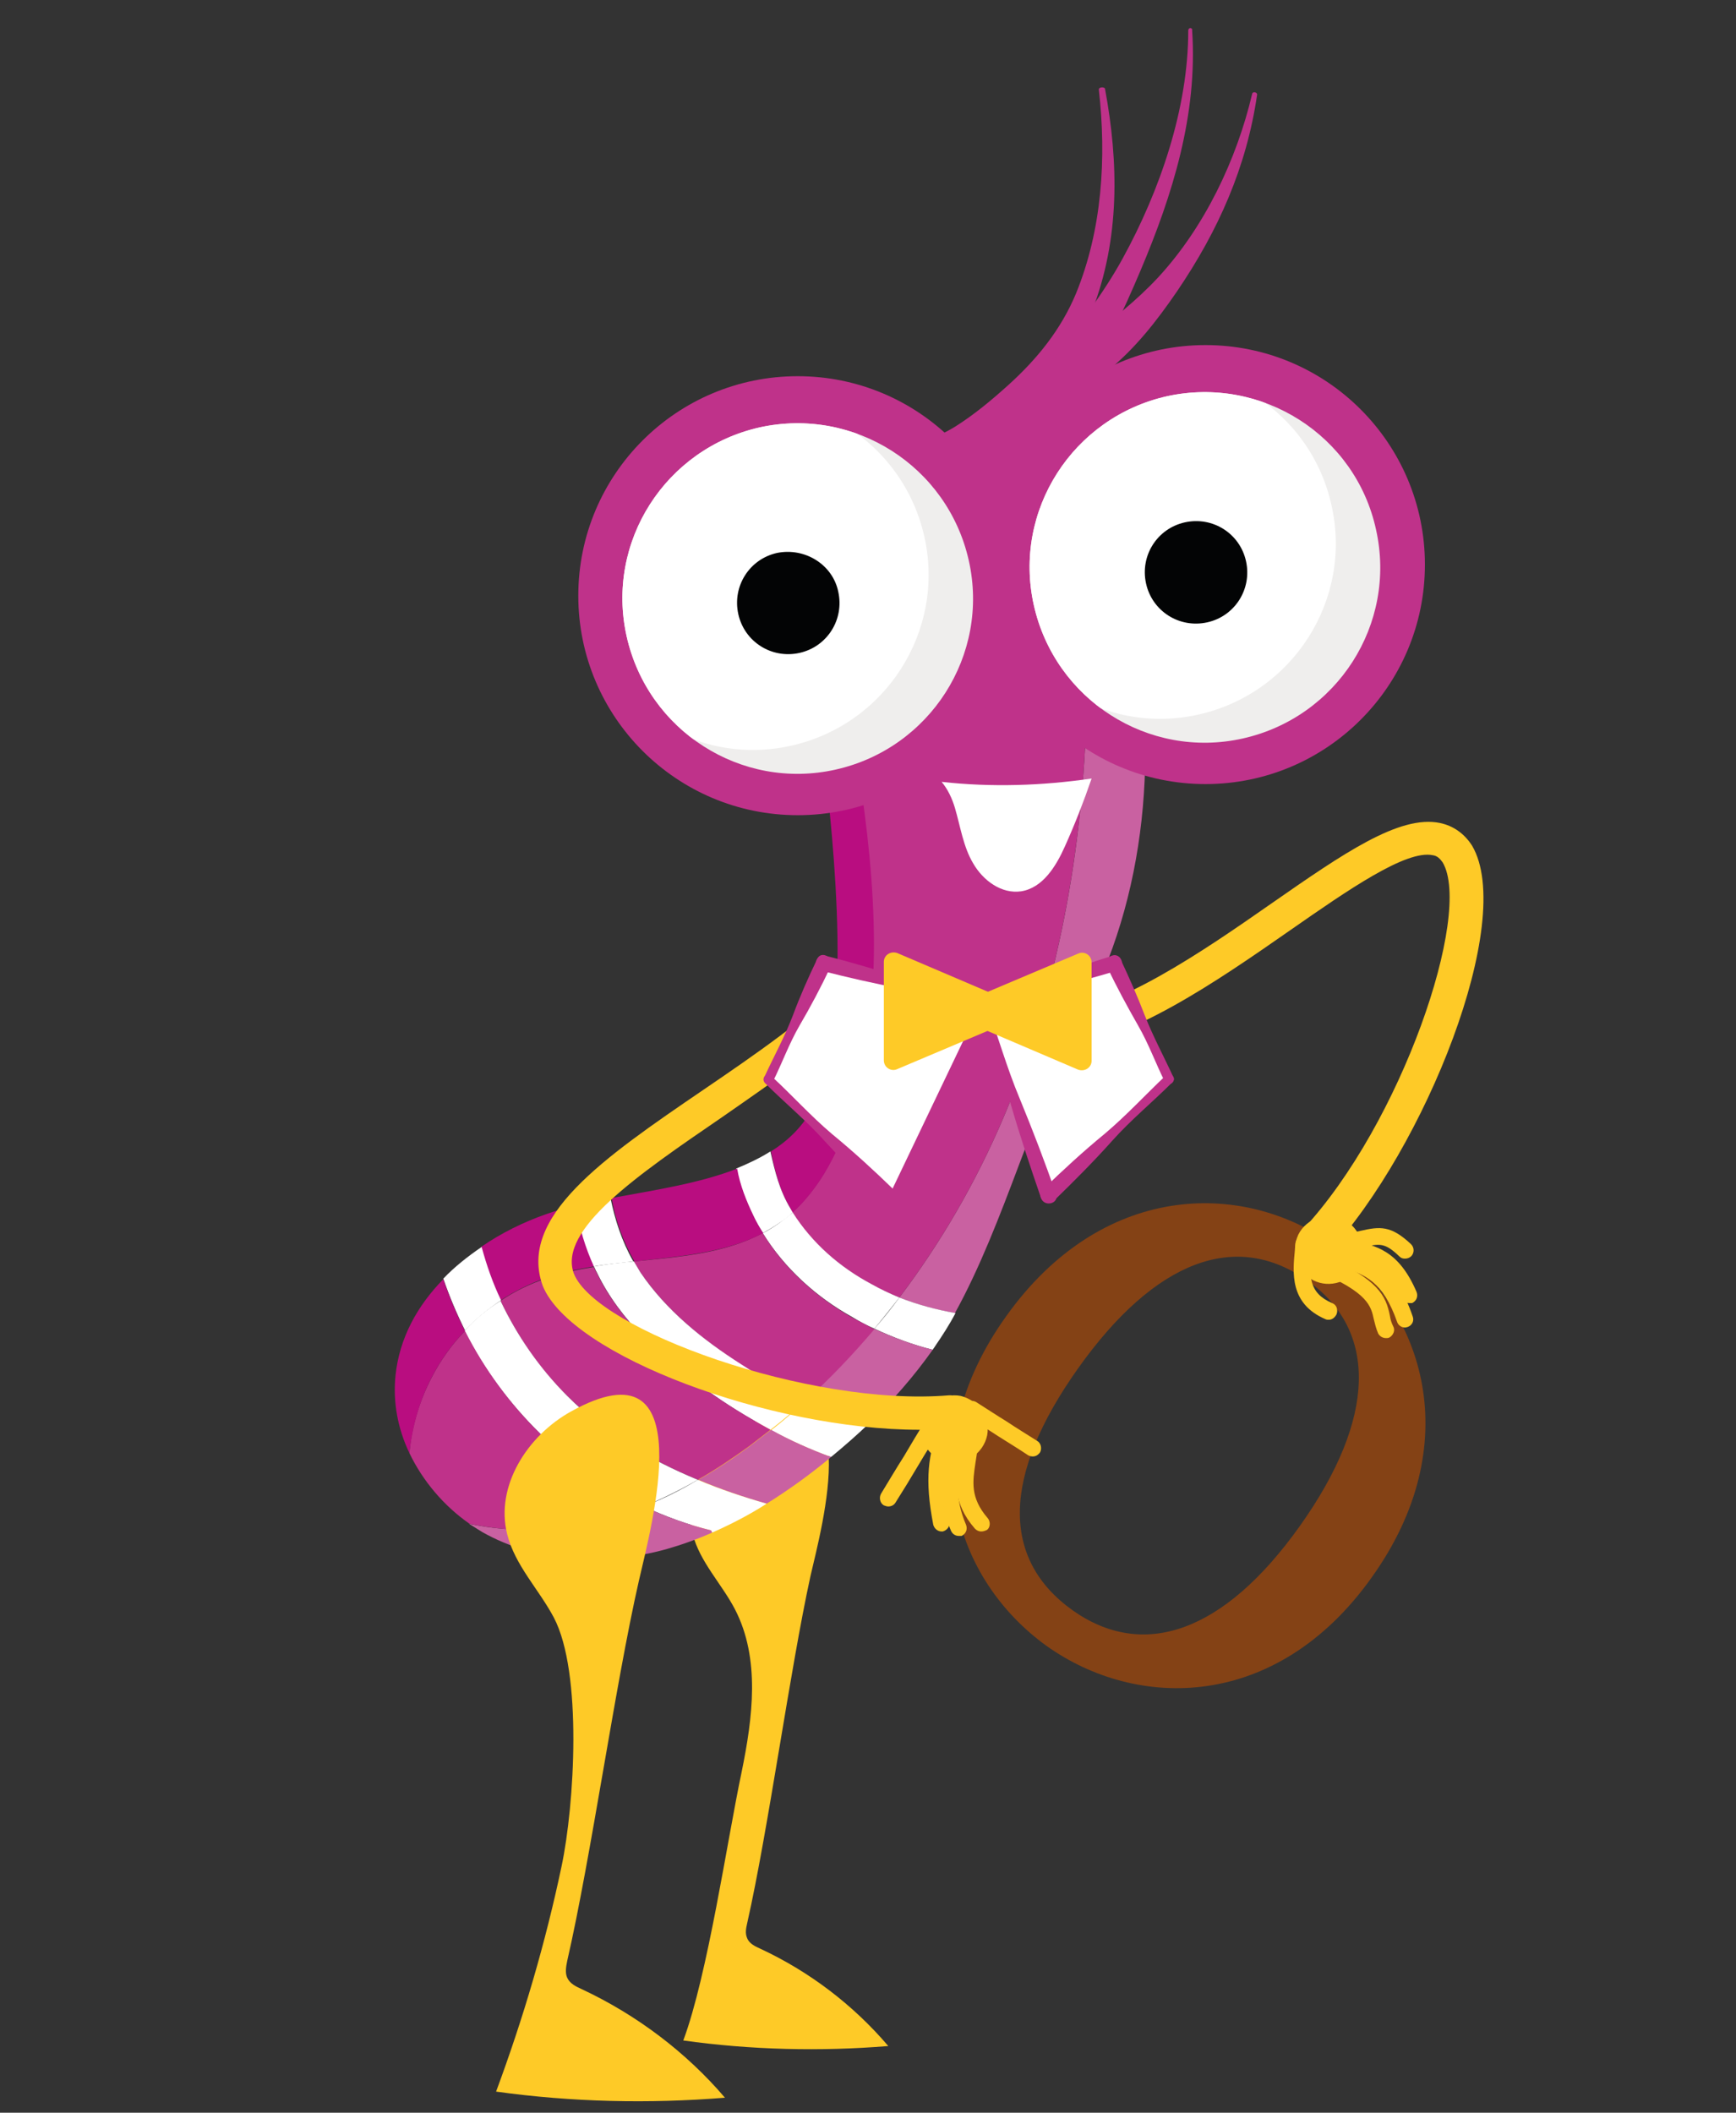 <?xml version="1.0" encoding="utf-8"?>
<!-- Generator: Adobe Illustrator 27.7.0, SVG Export Plug-In . SVG Version: 6.00 Build 0)  -->
<svg version="1.1" id="Frame_23" xmlns="http://www.w3.org/2000/svg" xmlns:xlink="http://www.w3.org/1999/xlink" x="0px" y="0px"
	 viewBox="0 0 312.5 380.2" style="enable-background:new 0 0 312.5 380.2;" xml:space="preserve">
<rect x="0" y="0" width="312.5" height="380.2" fill="#333333" stroke="none"/>
<style type="text/css">
	.st0{clip-path:url(#SVGID_00000093140235648974586090000013987072237717846162_);}
	.st1{fill:#844215;}
	.st2{fill:#FECA27;}
	.st3{fill:#BF328A;}
	.st4{fill:#C961A1;}
	.st5{fill:#FFFFFF;}
	.st6{fill:#B90D80;}
	.st7{fill:#EFEEED;}
	.st8{clip-path:url(#SVGID_00000140709193032923080470000014490414987357485706_);}
	.st9{clip-path:url(#SVGID_00000133515268562916030780000012743417605297256636_);}
	.st10{fill:#030405;}
	.st11{clip-path:url(#SVGID_00000083803589743122499730000018066940913777689744_);}
	.st12{clip-path:url(#SVGID_00000180341751020261719530000008633968086389342621_);}
</style>
<g id="Laag_2_00000002367773393990836420000014264186531343632281_">
</g>
<g>
	<g>
		<defs>
			<rect id="SVGID_1_" width="312.1" height="380.2"/>
		</defs>
		<clipPath id="SVGID_00000037655017198564549550000002885165139932591290_">
			<use xlink:href="#SVGID_1_"  style="overflow:visible;"/>
		</clipPath>
		<g style="clip-path:url(#SVGID_00000037655017198564549550000002885165139932591290_);">
			<g>
				<path class="st1" d="M181.1,236.9c17.1-24,42.3-24.7,58.9-12.9c16.3,11.7,24.1,35.9,6.9,59.9c-17.1,24-42.2,23.9-58.5,12.3
					C171.9,284.3,164,260.8,181.1,236.9z M234,274.6c13.8-19.4,14-35.2,1.4-44.1c-12.9-9.2-27.5-3.7-41.3,15.7s-13.9,34.4-1,43.6
					C205.7,298.7,220.2,294,234,274.6z"/>
			</g>
			<g>
				<g>
					<path class="st2" d="M134.5,346.1c-0.2,0.9-0.4,1.8,0,2.7c0.4,1,1.5,1.5,2.4,1.9c8.8,4.1,16.7,10.1,23,17.5
						c-12.3,1-24.7,0.7-36.9-1c4.4-11.8,7.9-36,10.5-48.3c2-9.8,3.4-20.4-1.2-29.3c-2.4-4.6-6.3-8.5-7.6-13.5
						c-2-7.8,3.3-15.9,10.3-19.8c21.3-11.9,12.9,18.6,10.9,27.3C142.2,300.5,138.3,329.3,134.5,346.1z"/>
				</g>
				<g>
					<g id="arm_L_3_">
						<g>
							<path class="st2" d="M236.7,226.3c-0.7,0-1.5-0.3-2-0.8c-1.2-1.1-1.3-3-0.2-4.2c17.8-19.1,30.6-56.9,25.2-66.1
								c-0.5-0.7-1-1.2-1.8-1.3c-4.8-1-15.3,6.3-25.5,13.4c-13.5,9.4-28.8,20-43,21.8c-1.6,0.2-3.1-1-3.3-2.6s1-3.1,2.6-3.3
								c12.7-1.6,27.4-11.7,40.3-20.7c12.8-8.9,22.9-15.9,30.2-14.4c2.4,0.5,4.4,1.9,5.8,4.1c7.9,13.5-8.5,54.5-25.9,73.3
								C238.3,226,237.5,226.3,236.7,226.3z"/>
						</g>
					</g>
					<g id="hand_open_4_">
						<g>
							<path class="st2" d="M239.2,237.5c-0.2,0-0.4,0-0.6-0.1c-6.5-2.8-5.9-8.4-5.5-12.5c0-0.4,0.1-0.8,0.1-1.2
								c0.1-0.8,0.8-1.4,1.6-1.4c0.8,0.1,1.4,0.8,1.4,1.6c0,0.4-0.1,0.8-0.1,1.2c-0.5,4.6-0.5,7.6,3.7,9.4c0.8,0.3,1.1,1.2,0.8,2
								C240.3,237.1,239.8,237.5,239.2,237.5z"/>
						</g>
						<g>
							<path class="st2" d="M252.9,226.5c-0.4,0-0.7-0.1-1-0.4c-2.6-2.5-3.5-2.3-6.4-1.7c-1.5,0.3-3.3,0.7-5.9,0.9
								c-0.8,0-1.5-0.6-1.6-1.4c-0.1-0.8,0.6-1.5,1.4-1.6c2.4-0.1,4.1-0.5,5.5-0.8c3.5-0.8,5.5-1,9.1,2.4c0.6,0.6,0.6,1.5,0.1,2.1
								C253.7,226.4,253.3,226.5,252.9,226.5z"/>
						</g>
						<g>
							<path class="st2" d="M253.7,234.5c-0.6,0-1.1-0.3-1.4-0.9c-2.6-6-5.4-6.6-9.4-7.4c-1.2-0.3-2.5-0.5-3.9-1
								c-0.8-0.3-1.2-1.1-0.9-1.9c0.3-0.8,1.1-1.2,1.9-0.9c1.2,0.4,2.4,0.6,3.5,0.9c4.1,0.8,8.3,1.7,11.5,9.2c0.3,0.8,0,1.6-0.8,2
								C254.1,234.5,253.9,234.5,253.7,234.5z"/>
						</g>
						<g>
							<path class="st2" d="M252.9,238.9c-0.6,0-1.2-0.4-1.4-1c-2.6-7.4-5.8-8.5-10-9.9c-1-0.4-2.1-0.7-3.2-1.2
								c-0.8-0.3-1.1-1.2-0.8-2s1.2-1.1,2-0.8c1,0.4,2,0.8,3,1.1c4.5,1.5,8.8,3,11.8,11.8c0.3,0.8-0.1,1.6-0.9,1.9
								C253.3,238.8,253.1,238.9,252.9,238.9z"/>
						</g>
						<g>
							<path class="st2" d="M249.5,240.8c-0.6,0-1.1-0.3-1.4-0.8c-0.4-0.9-0.6-1.8-0.8-2.6c-0.5-2.3-1-4.8-10.1-8.6
								c-0.8-0.3-1.1-1.2-0.8-2s1.2-1.1,2-0.8c9.7,4.2,11.1,7.2,11.8,10.8c0.1,0.7,0.3,1.3,0.6,1.9c0.4,0.7,0,1.6-0.7,2
								C249.9,240.8,249.7,240.8,249.5,240.8z"/>
						</g>
						<g>
							<path class="st2" d="M236.4,230.4c3,1.5,6.7,0.3,8.2-2.7s0.3-6.7-2.7-8.2s-6.7-0.3-8.2,2.7
								C232.3,225.3,233.5,228.9,236.4,230.4z"/>
						</g>
					</g>
				</g>
				<g>
					<g>
						<path class="st3" d="M225.4,16.9c-2.8,11.9-8.6,24-16.9,33c-3.9,4.2-8.5,7.8-13,11.3c-3.8,2.9-10.8,5.3-12.3,10
							c-0.4,1.2,0.5,2.5,1.6,2.8c5,1.4,10.7-4.1,14.4-7.1c5.1-4.1,9-9.1,12.7-14.5c7.4-10.9,12.5-22.3,14.4-35.4
							C226.3,16.6,225.5,16.4,225.4,16.9L225.4,16.9z"/>
					</g>
				</g>
				<g>
					<g>
						<path class="st3" d="M197.8,16.1c1.4,12.3,0.6,25.2-4.1,36.7c-2.7,6.5-7,11.8-12.2,16.5c-3,2.7-6.1,5.3-9.6,7.5
							c-3.1,1.9-7.4,3.3-9,6.6c-0.6,1.3-0.2,3,1.4,3.4c6.8,1.6,16.7-7.3,21.1-11.9c5-5.3,8.5-12.2,11.2-19c5-12.9,4.8-26.6,2.3-40
							C198.6,15.6,197.8,15.7,197.8,16.1L197.8,16.1z"/>
					</g>
				</g>
				<g>
					<g>
						<path class="st3" d="M213.9,5.5c0,14-5.1,28.8-11.8,41c-3.5,6.4-8,12.1-12.4,18c-2.1,2.9-4.4,5.6-6.8,8.2
							c-2,2.2-5.1,4.5-5.6,7.6c-0.2,1.4,0.6,2.9,2.2,2.9c6.1-0.2,11.5-9.1,14.7-13.5c4.7-6.4,8-13.7,11.1-21
							c5.8-13.7,10.3-28.1,9.3-43.2C214.7,4.9,213.9,4.9,213.9,5.5L213.9,5.5z"/>
					</g>
				</g>
				<g>
					<g id="XMLID_2_">
						<g>
							<path class="st4" d="M203.5,109.7c5.2,24.9,3.1,51.6-9,73.8c-8.4,15.6-13.6,36.5-22.6,52.8c-3.4-0.6-6.8-1.5-10-2.8
								c7.5-9.9,13.8-20.8,18.7-32.3c9.9-23.2,14.4-48.5,15-73.8c0.3-13.9-0.8-28.5-5.3-41.6c2.4,1.7,4.5,3.7,6.2,6
								C200.3,97,202.2,103.4,203.5,109.7z"/>
							<path class="st3" d="M190.3,85.8c4.5,13,5.6,27.7,5.3,41.6c-0.6,25.2-5.1,50.6-15,73.8c-4.9,11.5-11.2,22.4-18.7,32.3
								c-1.8-0.7-3.5-1.5-5.1-2.4c-5.7-3.1-10.7-7.4-14.2-12.9c6-5.4,9.4-13.3,11.4-21.2c5.3-20.3,3.1-41.7-0.2-62.4
								c-1.7-10.6-3.7-21.3-2.8-32.1c0.4-4.3,1.3-8.7,2.8-12.8c0.7-0.7,1.4-1.4,2.1-2.1c4.7-4.1,10.7-6.7,17-7
								C179.1,80.4,185.3,82.3,190.3,85.8z"/>
							<path class="st5" d="M172,236.3c-1.1,2.1-2.4,4.1-3.7,6c-0.1,0.2-0.3,0.4-0.4,0.6c-3.6-0.9-7.1-2.2-10.5-3.8
								c1.6-1.8,3.1-3.7,4.5-5.6C165.2,234.8,168.6,235.7,172,236.3z"/>
							<path class="st5" d="M161.9,233.5c-1.5,1.9-3,3.8-4.5,5.6c-1.4-0.6-2.7-1.3-4-2.1c-6.5-3.6-12.2-8.8-16.1-15.1
								c1.1-0.5,2.1-1.2,3.1-1.9c0.8-0.6,1.6-1.2,2.3-1.8c3.5,5.5,8.4,9.8,14.2,12.9C158.5,232,160.2,232.8,161.9,233.5z"/>
							<path class="st4" d="M167.9,242.9c-3.4,4.8-7.3,9.3-11.6,13.3c-3.9-1-7.7-2.5-11.4-4.2c4.4-4,8.6-8.3,12.4-12.9
								C160.8,240.7,164.3,242,167.9,242.9z"/>
							<path class="st3" d="M153.4,237.1c1.3,0.7,2.7,1.4,4,2.1c-3.9,4.6-8,8.9-12.4,12.9c-4-1.9-7.9-4.1-11.6-6.5
								c-6.9-4.5-13.4-9.7-18.1-16.6c-0.4-0.7-0.9-1.3-1.2-2c8.1-0.8,16.3-1.4,23.2-5.1C141.2,228.3,146.9,233.4,153.4,237.1z"/>
							<path class="st6" d="M153.9,134.6c3.4,20.7,5.5,42.1,0.2,62.4c-2,7.9-5.5,15.8-11.4,21.2c-0.2-0.2-0.3-0.5-0.4-0.7
								c-2-3.3-2.8-6.7-3.5-10.2v-0.1c3-1.9,5.4-4.2,7.2-7.3c7.9-13.6,4-48.8,2.3-63.5c-1.7-14.3-5-30,2.4-42.4c0.9-1.5,2-3,3.2-4.3
								c-1.5,4.1-2.4,8.5-2.8,12.8C150.2,113.2,152.2,124,153.9,134.6z"/>
							<path class="st5" d="M156.4,256.2c-2.2,2.1-4.5,4.1-6.8,6l0,0c-3.7-1.3-7.3-3-10.8-4.8c2.2-1.7,4.2-3.5,6.3-5.3
								C148.7,253.7,152.4,255.2,156.4,256.2z"/>
							<path class="st4" d="M149.6,262.2C149.6,262.2,149.5,262.2,149.6,262.2c-3.7,3.1-7.6,5.9-11.6,8.4c-4.2-1.2-8.3-2.6-12.3-4.3
								c3.2-1.8,6.2-3.8,9.2-6c1.3-1,2.6-2,3.9-3C142.2,259.2,145.8,260.8,149.6,262.2L149.6,262.2z"/>
							<path class="st5" d="M133.4,245.5c3.7,2.4,7.6,4.6,11.6,6.5c-2,1.8-4.1,3.6-6.3,5.3c-4.1-2.2-8-4.6-11.7-7.3
								c-7.8-5.6-15.4-12.3-19.6-21.1c-0.2-0.3-0.3-0.7-0.5-1c2.4-0.4,4.8-0.7,7.2-0.9c0.4,0.7,0.8,1.3,1.2,2
								C119.9,235.8,126.5,241.1,133.4,245.5z"/>
							<path class="st5" d="M142.3,217.5c0.1,0.2,0.3,0.5,0.4,0.7c-0.7,0.7-1.5,1.3-2.3,1.8c-1,0.7-2,1.3-3.1,1.9
								c-0.6-1-1.2-2.1-1.8-3.2c-1.2-2.5-2.3-5.4-3-8.4c2.2-0.9,4.3-1.9,6.2-3.1v0.1C139.5,210.8,140.3,214.2,142.3,217.5z"/>
							<path class="st3" d="M127,250c3.7,2.7,7.7,5.1,11.7,7.3c-1.3,1-2.6,2-3.9,3c-2.9,2.1-6,4.2-9.2,6
								c-8.7-3.6-16.8-8.5-23.5-15.1c-5-4.9-9-10.8-12-17.1c2.5-1.7,5.2-3,8.1-4c2.8-1,5.7-1.6,8.7-2.1c0.2,0.4,0.3,0.7,0.5,1
								C111.6,237.7,119.2,244.5,127,250z"/>
							<path class="st5" d="M138,270.6c-3.1,2-6.4,3.7-9.8,5.2l-0.2-0.4c-4.2-1-8.2-2.5-12.1-4.3c3.3-1.3,6.6-2.9,9.7-4.8
								C129.6,268,133.8,269.4,138,270.6z"/>
							<path class="st6" d="M135.6,218.7c0.5,1.1,1.1,2.2,1.8,3.2c-6.9,3.6-15.1,4.2-23.2,5.1c-2.1-3.7-3.4-7.4-4.1-11.4
								c7.5-1.4,15.7-2.6,22.6-5.3C133.2,213.3,134.4,216.2,135.6,218.7z"/>
							<path class="st4" d="M128,275.4l0.2,0.4c-2.7,1.2-5.5,2.2-8.3,3c-11,3-23.2,2.5-33.1-3.1c-0.8-0.5-1.6-1-2.4-1.5
								c5.6,1.2,11.4,1.4,17,0.7c5-0.6,9.8-2,14.4-3.8C119.8,272.9,123.9,274.4,128,275.4z"/>
							<path class="st5" d="M102.1,251.2c6.7,6.7,14.8,11.5,23.5,15.1c-3.1,1.8-6.4,3.4-9.7,4.8c-13.8-6.6-25.3-17.9-32.3-31.6
								c1.9-2.1,4.1-3.9,6.5-5.4C93.1,240.4,97.1,246.2,102.1,251.2z"/>
							<path class="st5" d="M109.9,215.6c0.8,3.9,2,7.7,4.1,11.4c-2.4,0.3-4.8,0.5-7.2,0.9c-1.6-3.4-2.8-7.2-3.2-10.9
								C105.7,216.5,107.8,216,109.9,215.6z"/>
							<path class="st6" d="M103.7,217c0.5,3.8,1.7,7.6,3.2,10.9c-3,0.5-5.9,1.1-8.7,2.1c-2.9,1-5.6,2.4-8.1,4
								c-1.4-3.1-2.6-6.3-3.5-9.6c3.6-2.5,7.7-4.5,11.7-5.9C100,217.9,101.8,217.4,103.7,217z"/>
							<path class="st3" d="M115.9,271.1c-4.7,1.9-9.5,3.2-14.4,3.8c-5.7,0.7-11.4,0.5-17-0.7c-4.6-3.2-8.4-7.7-10.8-12.7
								c0.4-4.7,1.8-9.4,4-13.6c1.6-3.1,3.6-5.9,6-8.4C90.6,253.2,102.1,264.5,115.9,271.1z"/>
							<path class="st5" d="M86.7,224.4c0.9,3.3,2,6.5,3.5,9.6c-2.4,1.6-4.6,3.4-6.5,5.4c-1.5-3-2.8-6.1-3.9-9.3
								C81.8,228,84.2,226.1,86.7,224.4z"/>
							<path class="st6" d="M79.8,230.2c1.1,3.2,2.4,6.3,3.9,9.3c-2.4,2.5-4.4,5.3-6,8.4c-2.2,4.2-3.5,8.9-4,13.6
								c-2.1-4.4-3-9.2-2.5-14C71.9,240.8,75.1,235,79.8,230.2z"/>
						</g>
					</g>
				</g>
				<g>
					<g>
						<circle class="st3" cx="143.6" cy="107.2" r="39.5"/>
					</g>
					<g id="oog_R_6_">
						<g id="ooggrijs_R_6_">
							<g>
								<path class="st7" d="M174.4,100.9c3.8,17-7,33.8-24,37.6c-17,3.8-33.8-7-37.6-24c-3.8-17,7-33.8,24-37.6
									C153.8,73.2,170.6,83.9,174.4,100.9z"/>
							</g>
						</g>
						<g id="oogwit_R_6_">
							<g>
								<g>
									<defs>
										<path id="SVGID_00000183927971652942811300000010354323819461999263_" d="M174.4,100.9c3.8,17-7,33.8-24,37.6
											c-17,3.8-33.8-7-37.6-24c-3.8-17,7-33.8,24-37.6C153.8,73.2,170.6,83.9,174.4,100.9z"/>
									</defs>
									<clipPath id="SVGID_00000164478153922215320700000012109496764536388749_">
										<use xlink:href="#SVGID_00000183927971652942811300000010354323819461999263_"  style="overflow:visible;"/>
									</clipPath>
									<g style="clip-path:url(#SVGID_00000164478153922215320700000012109496764536388749_);">
										<path class="st5" d="M166.4,96.6c3.8,17-7,33.8-24,37.6s-33.8-7-37.6-24c-3.8-17,7-33.8,24-37.6
											C145.8,68.9,162.6,79.6,166.4,96.6z"/>
									</g>
								</g>
							</g>
						</g>
						<g id="pupil_R_6_">
							<g>
								<g>
									<defs>
										<path id="SVGID_00000023981213097861714550000017707836638476730752_" d="M174.4,100.9c3.8,17-7,33.8-24,37.6
											c-17,3.8-33.8-7-37.6-24c-3.8-17,7-33.8,24-37.6C153.8,73.2,170.6,83.9,174.4,100.9z"/>
									</defs>
									<clipPath id="SVGID_00000150788980161294717260000001966945154677252515_">
										<use xlink:href="#SVGID_00000023981213097861714550000017707836638476730752_"  style="overflow:visible;"/>
									</clipPath>
									<g style="clip-path:url(#SVGID_00000150788980161294717260000001966945154677252515_);">
										<path class="st10" d="M150.9,106.5c1.1,5-2,9.9-7,11c-5,1.1-9.9-2-11-7s2-9.9,7-11C144.9,98.5,149.9,101.6,150.9,106.5z"
											/>
									</g>
								</g>
							</g>
						</g>
					</g>
				</g>
				<g>
					<g>
						<circle class="st3" cx="217" cy="101.6" r="39.5"/>
					</g>
					<g id="oog_R_5_">
						<g id="ooggrijs_R_5_">
							<g>
								<path class="st7" d="M247.7,95.3c3.8,17-7,33.8-24,37.6c-17,3.8-33.8-7-37.6-24c-3.8-17,7-33.8,24-37.6
									C227.1,67.6,244,78.3,247.7,95.3z"/>
							</g>
						</g>
						<g id="oogwit_R_5_">
							<g>
								<g>
									<defs>
										<path id="SVGID_00000024706930917276478850000016873824553537487294_" d="M247.7,95.3c3.8,17-7,33.8-24,37.6
											c-17,3.8-33.8-7-37.6-24c-3.8-17,7-33.8,24-37.6C227.1,67.6,244,78.3,247.7,95.3z"/>
									</defs>
									<clipPath id="SVGID_00000024003994029558803350000011159280857957471922_">
										<use xlink:href="#SVGID_00000024706930917276478850000016873824553537487294_"  style="overflow:visible;"/>
									</clipPath>
									<g style="clip-path:url(#SVGID_00000024003994029558803350000011159280857957471922_);">
										<path class="st5" d="M239.7,91c3.8,17-7,33.8-24,37.6s-33.8-7-37.6-24c-3.8-17,7-33.8,24-37.6C219.2,63.3,236,74,239.7,91
											z"/>
									</g>
								</g>
							</g>
						</g>
						<g id="pupil_R_5_">
							<g>
								<g>
									<defs>
										<path id="SVGID_00000103959567249900180930000002692260155572538299_" d="M247.7,95.3c3.8,17-7,33.8-24,37.6
											c-17,3.8-33.8-7-37.6-24c-3.8-17,7-33.8,24-37.6C227.1,67.6,244,78.3,247.7,95.3z"/>
									</defs>
									<clipPath id="SVGID_00000143597501903367698490000012186238372898845605_">
										<use xlink:href="#SVGID_00000103959567249900180930000002692260155572538299_"  style="overflow:visible;"/>
									</clipPath>
									<g style="clip-path:url(#SVGID_00000143597501903367698490000012186238372898845605_);">
										<path class="st10" d="M224.3,101c1.1,5-2,9.9-7,11c-5,1.1-9.9-2-11-7s2-9.9,7-11C218.3,92.9,223.2,96,224.3,101z"/>
									</g>
								</g>
							</g>
						</g>
					</g>
				</g>
				<g>
					<path class="st5" d="M196.5,140.1c-1.4,4.1-3,8.2-4.8,12.2c-1.6,3.6-4,7.5-7.9,8.1c-3.5,0.5-6.8-1.9-8.6-5
						c-1.8-3-2.3-6.6-3.3-10c-0.5-1.7-1.3-3.4-2.4-4.7C178.5,141.7,187.6,141.4,196.5,140.1z"/>
				</g>
				<g>
					<g id="arm_L_2_">
						<g>
							<path class="st2" d="M165.5,257.3c-26.7,0-62.7-13.3-67.8-25.9c-4.5-12.4,10.9-23,28.8-35.2c9.4-6.4,19-13,26.2-20.2
								c1.2-1.2,3.1-1.2,4.2,0c1.2,1.2,1.2,3.1,0,4.2c-7.6,7.5-17.5,14.3-27,20.9c-15.2,10.4-29.5,20.2-26.6,28.1
								c4,10.1,42.4,24,67.5,21.9c1.7-0.1,3.1,1.1,3.2,2.7s-1.1,3.1-2.7,3.2C169.5,257.2,167.5,257.3,165.5,257.3z"/>
						</g>
					</g>
					<g id="hand_open_3_">
						<g>
							<path class="st2" d="M185.9,262.1c-0.3,0-0.6-0.1-0.8-0.2c-1.8-1.2-3.6-2.3-5.5-3.5c-1.8-1.2-3.7-2.3-5.5-3.5
								c-0.7-0.4-0.9-1.4-0.5-2.1s1.4-0.9,2.1-0.5c1.9,1.2,3.7,2.4,5.5,3.5c1.8,1.2,3.6,2.3,5.5,3.5c0.7,0.4,0.9,1.4,0.5,2.1
								C186.8,261.9,186.4,262.1,185.9,262.1z"/>
						</g>
						<g>
							<path class="st2" d="M159.9,271.1c-0.3,0-0.5-0.1-0.8-0.2c-0.7-0.4-0.9-1.4-0.5-2.1c1.4-2.3,2.7-4.5,4.1-6.7
								c1.3-2.2,2.6-4.4,4-6.6c0.4-0.7,1.4-0.9,2.1-0.5c0.7,0.4,0.9,1.4,0.5,2.1c-1.3,2.2-2.7,4.4-4,6.6s-2.7,4.5-4.1,6.7
								C160.9,270.9,160.4,271.1,159.9,271.1z"/>
						</g>
						<g>
							<path class="st2" d="M169.5,275.6c-0.7,0-1.3-0.5-1.5-1.2c-1.6-8.3-0.9-12.5,1.1-18.2c0.3-0.8,1.1-1.2,1.9-0.9
								c0.8,0.3,1.2,1.1,0.9,1.9c-1.9,5.4-2.5,8.9-1,16.6c0.2,0.8-0.4,1.6-1.2,1.8C169.6,275.6,169.6,275.6,169.5,275.6z"/>
						</g>
						<g>
							<path class="st2" d="M172.6,276.4c-0.6,0-1.1-0.3-1.4-0.9c-2.5-5.7-1.8-10.4-1.1-14.8c0.2-1.2,0.4-2.4,0.5-3.6
								c0.1-0.8,0.8-1.4,1.6-1.3s1.4,0.8,1.3,1.6c-0.1,1.3-0.3,2.6-0.5,3.8c-0.7,4.4-1.2,8.3,0.9,13.2c0.3,0.8,0,1.6-0.8,2
								C173,276.4,172.8,276.4,172.6,276.4z"/>
						</g>
						<g>
							<path class="st2" d="M176.6,275.6c-0.4,0-0.8-0.2-1.1-0.5c-4.1-4.7-3.5-8.8-2.9-12.4c0.3-1.7,0.5-3.3,0.3-4.9
								c-0.1-0.8,0.5-1.6,1.3-1.7s1.6,0.5,1.7,1.3c0.3,2.1,0,4-0.3,5.8c-0.5,3.4-1,6.3,2.2,10c0.5,0.6,0.5,1.6-0.1,2.1
								C177.3,275.5,177,275.6,176.6,275.6z"/>
						</g>
						<g>
							<path class="st2" d="M177.7,258.3c-0.7,3.3-3.9,5.4-7.1,4.8c-3.3-0.7-5.4-3.9-4.8-7.1s3.9-5.4,7.1-4.8
								C176.2,252,178.3,255.1,177.7,258.3z"/>
						</g>
					</g>
				</g>
				<g>
					<g>
						<polygon class="st5" points="176.6,180.6 200.5,173.3 210.5,194.2 188.7,215.1 						"/>
					</g>
					<g>
						<polygon class="st5" points="176.6,180.6 148.3,173.3 138.3,194.2 160.1,215.1 						"/>
					</g>
				</g>
				<g>
					<path class="st2" d="M102.1,352.9c-0.2,1-0.4,2.1,0,3c0.5,1.1,1.6,1.6,2.7,2.1c9.8,4.6,18.7,11.3,25.7,19.5
						c-13.7,1.1-27.5,0.8-41.2-1.1c4.9-13.2,8.9-26.8,11.8-40.6c2.3-10.9,3.8-34.8-1.4-44.7c-2.7-5.1-7-9.4-8.4-15
						c-2.2-8.7,3.7-17.8,11.5-22.1c23.8-13.2,14.4,20.8,12.2,30.5C110.7,303.4,106.4,334.2,102.1,352.9z"/>
				</g>
			</g>
			<g>
				<g>
					<path class="st3" d="M139.1,194.7c1.7-3.4,2.9-6.8,4.8-10.1c2-3.4,3.9-7,5.6-10.6c0.8-1.6-1.7-3.1-2.4-1.4
						c-1.6,3.3-3.1,6.7-4.4,10.2c-1.5,3.9-3.4,7.3-5.1,11C137.1,194.8,138.6,195.7,139.1,194.7L139.1,194.7z"/>
				</g>
			</g>
			<g>
				<g>
					<path class="st3" d="M176.9,179.8c-4.7-1.3-9.5-2.1-14.2-3.7c-4.6-1.5-9.3-2.9-14.1-4.1c-1.8-0.5-2.5,2.3-0.7,2.7
						c4.7,1.2,9.5,2.3,14.3,3.2c4.9,0.9,9.4,2.5,14.2,3.6C177.5,181.8,178,180.1,176.9,179.8L176.9,179.8z"/>
				</g>
			</g>
			<g>
				<g>
					<path class="st3" d="M176.9,181.5c4-1.2,7.8-2.7,12-3.6c4.1-0.9,8.1-2,12.1-3.2c1.7-0.5,1-3.2-0.7-2.7c-4,1.2-7.9,2.6-11.8,4.1
						c-4,1.6-7.9,2.4-11.9,3.7C175.3,180.1,175.8,181.8,176.9,181.5L176.9,181.5z"/>
				</g>
			</g>
			<g>
				<g>
					<path class="st3" d="M211.2,193.8c-1.7-3.7-3.6-7.2-5.1-11c-1.3-3.4-2.8-6.8-4.4-10.2c-0.8-1.6-3.2-0.2-2.4,1.4
						c1.7,3.6,3.6,7.1,5.6,10.6c1.9,3.3,3.1,6.7,4.8,10.1C210.2,195.7,211.7,194.8,211.2,193.8L211.2,193.8z"/>
				</g>
			</g>
			<g>
				<g>
					<path class="st3" d="M209.8,193.6c-3.7,3.5-7,7.1-10.9,10.4c-3.9,3.2-7.6,6.6-11.2,10.1c-1.3,1.3,0.7,3.2,2,2
						c3.6-3.5,7.2-7.1,10.5-10.8c3.4-3.8,7.2-6.9,10.8-10.5C211.9,194,210.7,192.8,209.8,193.6L209.8,193.6z"/>
				</g>
			</g>
			<g>
				<g>
					<path class="st3" d="M175.8,180.9c2,5.8,4.3,11.3,6,17.3c1.7,5.9,3.6,11.6,5.6,17.4c0.6,1.7,3.3,1,2.7-0.7
						c-2-5.8-4.2-11.5-6.5-17.1c-2.4-5.7-4-11.5-6.1-17.2C177.1,179.3,175.4,179.8,175.8,180.9L175.8,180.9z"/>
				</g>
			</g>
			<g>
				<g>
					<path class="st3" d="M137.7,194.9c3.6,3.6,7.4,6.7,10.8,10.5c3.4,3.7,6.9,7.3,10.5,10.8c1.3,1.3,3.3-0.7,2-2
						c-3.6-3.5-7.3-6.9-11.2-10.1c-3.9-3.3-7.2-7-10.9-10.4C138.1,192.8,136.9,194,137.7,194.9L137.7,194.9z"/>
				</g>
			</g>
			<g>
				<path class="st2" d="M186.1,182L186.1,182l-24.6,10.4c-1.1,0.5-2.4-0.3-2.4-1.6v-17.7c0-1.2,1.2-2,2.4-1.6L186.1,182z"/>
				<path class="st2" d="M169.5,182L169.5,182l24.6-10.4c1.1-0.5,2.4,0.3,2.4,1.6v17.7c0,1.2-1.2,2-2.4,1.6L169.5,182z"/>
			</g>
		</g>
	</g>
</g>
</svg>
